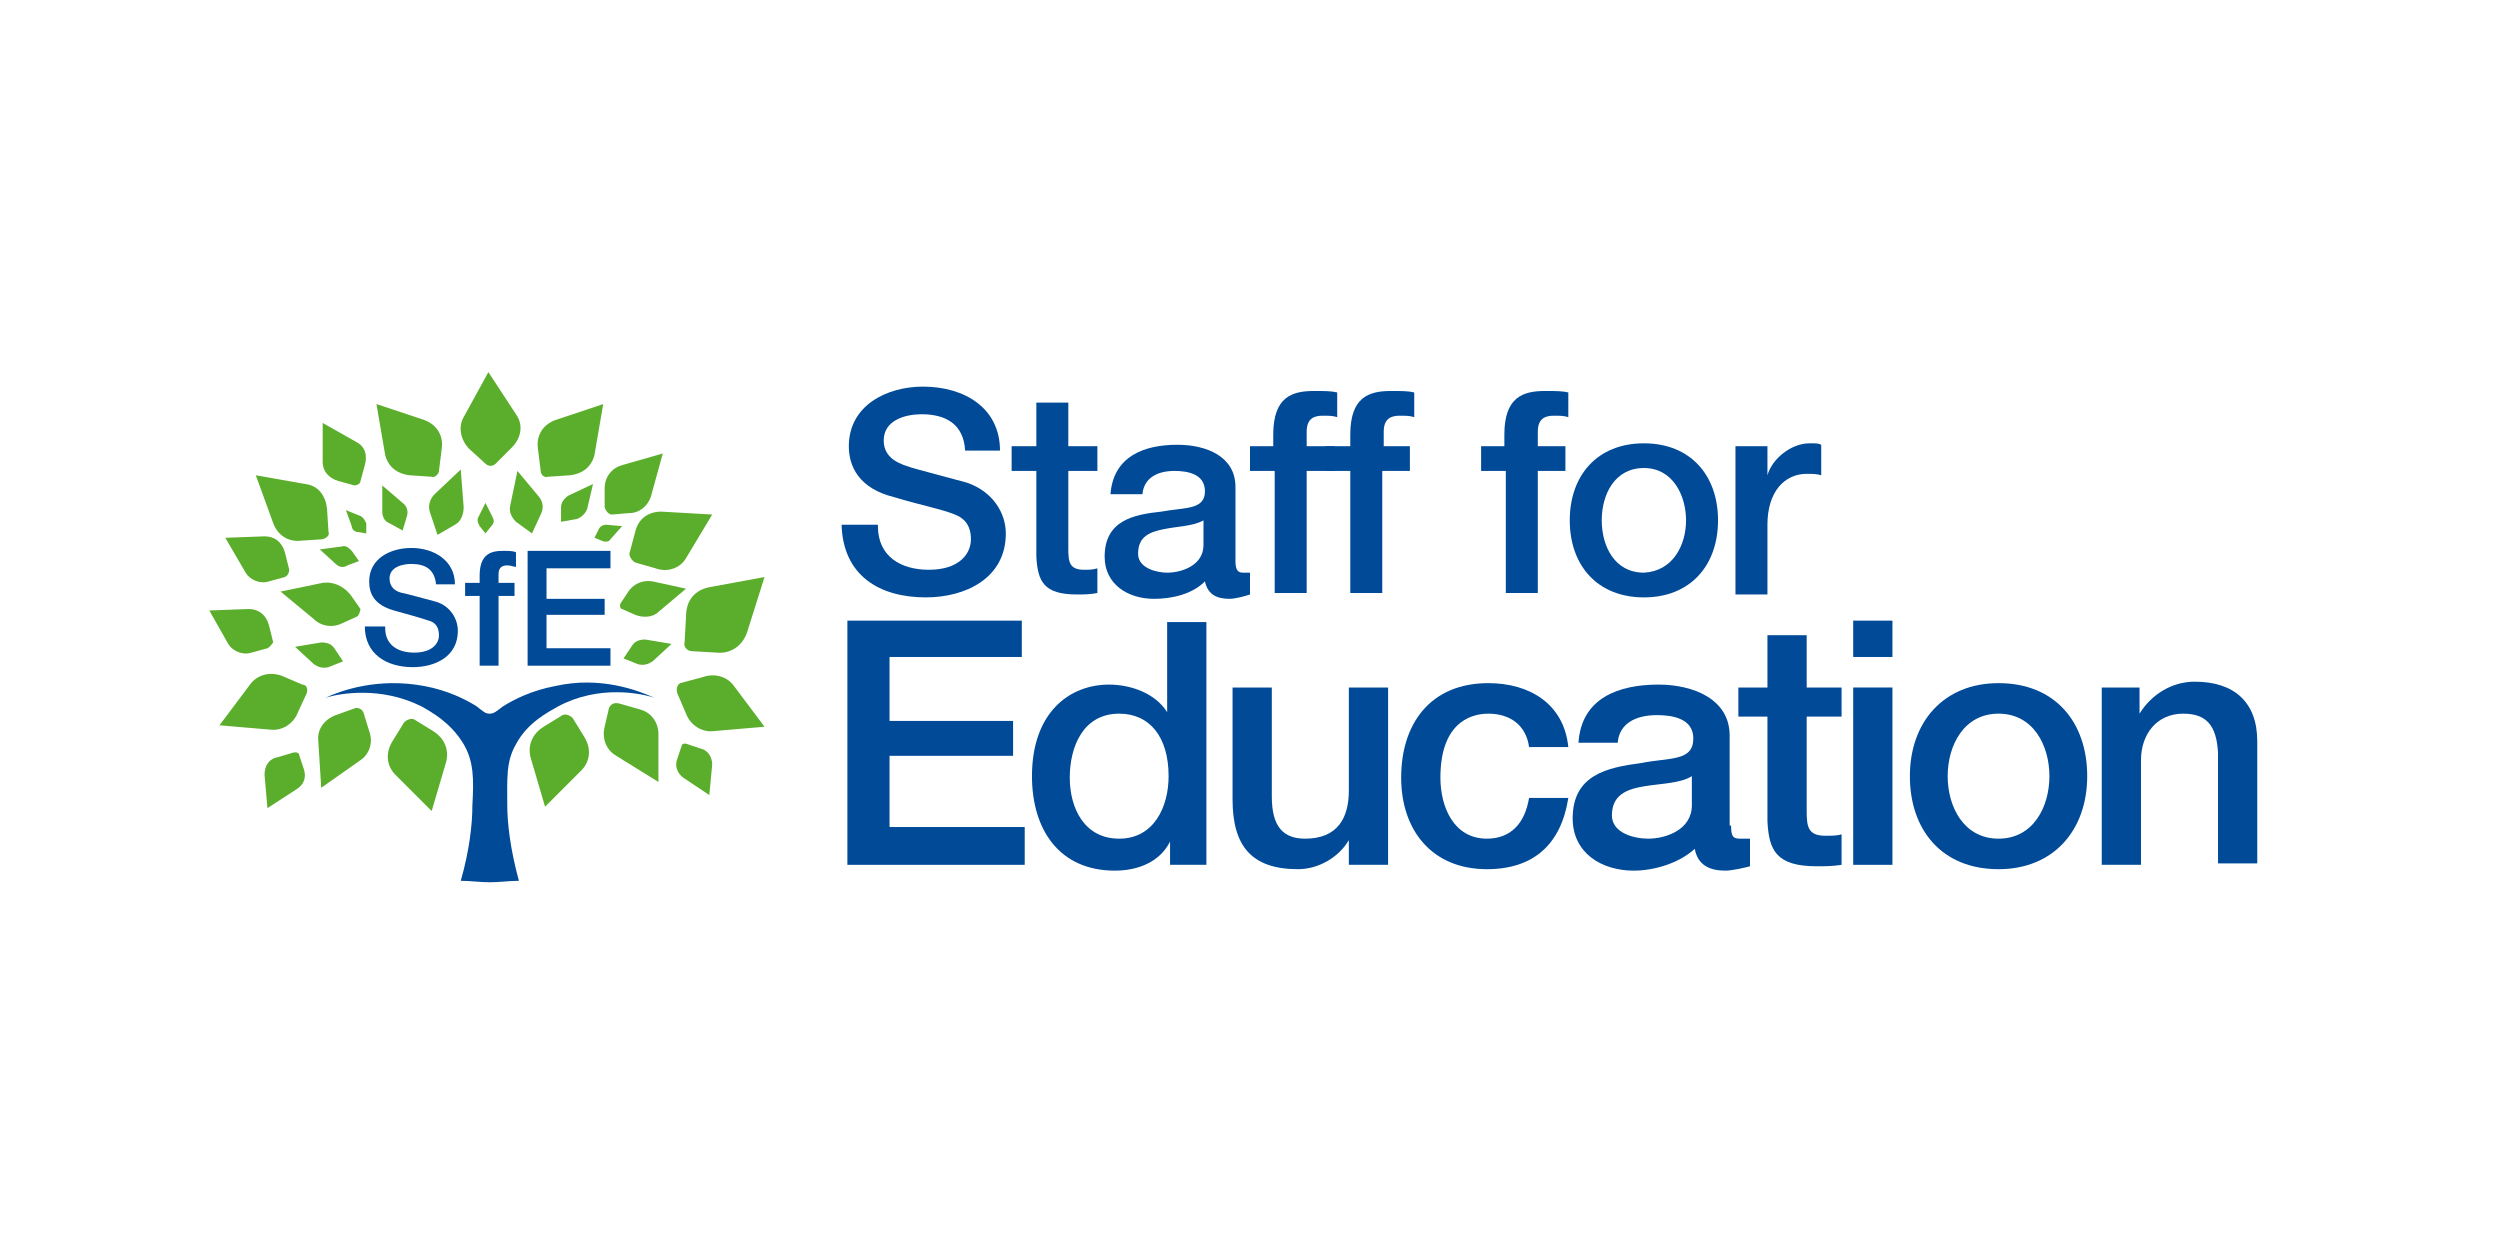 <?xml version="1.0" encoding="utf-8"?>
<!-- Generator: Adobe Illustrator 27.9.0, SVG Export Plug-In . SVG Version: 6.00 Build 0)  -->
<svg version="1.2" baseProfile="tiny" id="Layer_1" xmlns="http://www.w3.org/2000/svg" xmlns:xlink="http://www.w3.org/1999/xlink"
	 x="0px" y="0px" viewBox="0 0 172 86" overflow="visible" xml:space="preserve">
<g>
	<g>
		<path fill="#004A98" d="M60.4,36.2c0,2.1,1.6,3,3.5,3c2.1,0,2.9-1.1,2.9-2.1c0-1.1-0.6-1.5-1.1-1.7c-1-0.4-2.2-0.6-4.2-1.2
			c-2.4-0.6-3.1-2.1-3.1-3.5c0-2.8,2.6-4.1,5.1-4.1c2.9,0,5.3,1.5,5.3,4.4h-2.4c-0.1-1.8-1.3-2.5-3-2.5c-1.1,0-2.6,0.4-2.6,1.8
			c0,1,0.7,1.5,1.7,1.8c0.2,0.1,3.3,0.9,4,1.1c1.8,0.6,2.7,2.1,2.7,3.5c0,3.1-2.8,4.4-5.5,4.4c-3.2,0-5.7-1.5-5.8-5H60.4z"/>
		<path fill="#004A98" d="M69.6,30.7h1.7v-3h2.2v3h2v1.7h-2v5.4c0,0.9,0.1,1.4,1.1,1.4c0.3,0,0.6,0,0.9-0.1v1.7
			c-0.5,0.1-1,0.1-1.4,0.1c-2.3,0-2.7-0.9-2.8-2.6v-5.9h-1.7V30.7z"/>
		<path fill="#004A98" d="M85,38.6c0,0.5,0.1,0.8,0.5,0.8h0.2c0.1,0,0.2,0,0.3,0v1.5c-0.3,0.1-1,0.3-1.4,0.3c-0.9,0-1.5-0.3-1.7-1.2
			c-0.9,0.9-2.3,1.2-3.5,1.2c-1.8,0-3.4-1-3.4-2.9c0-2.5,2-2.9,3.9-3.1c1.6-0.3,3-0.1,3-1.4c0-1.2-1.2-1.4-2.1-1.4
			c-1.2,0-2.1,0.5-2.2,1.6h-2.2c0.2-2.6,2.3-3.4,4.6-3.4c2,0,4,0.8,4,2.9V38.6z M82.8,35.8c-0.7,0.4-1.7,0.4-2.7,0.6
			c-1,0.2-1.8,0.5-1.8,1.7c0,1,1.3,1.3,2,1.3c1,0,2.5-0.5,2.5-1.9V35.8z"/>
		<path fill="#004A98" d="M85.9,30.7h1.7v-0.8c0-2.6,1.3-3,2.8-3c0.7,0,1.2,0,1.6,0.1v1.7c-0.3-0.1-0.6-0.1-1-0.1
			c-0.6,0-1.1,0.2-1.1,1.1v1h1.9v1.7h-1.9v8.4h-2.2v-8.4h-1.7V30.7z"/>
		<path fill="#004A98" d="M91.2,30.7h1.7v-0.8c0-2.6,1.3-3,2.8-3c0.7,0,1.2,0,1.6,0.1v1.7c-0.3-0.1-0.6-0.1-1-0.1
			c-0.6,0-1.1,0.2-1.1,1.1v1H97v1.7h-1.9v8.4h-2.2v-8.4h-1.7V30.7z"/>
		<path fill="#004A98" d="M101.8,30.7h1.7v-0.8c0-2.6,1.3-3,2.8-3c0.7,0,1.2,0,1.6,0.1v1.7c-0.3-0.1-0.6-0.1-1-0.1
			c-0.6,0-1.1,0.2-1.1,1.1v1h1.9v1.7h-1.9v8.4h-2.2v-8.4h-1.7V30.7z"/>
		<path fill="#004A98" d="M108,35.8c0-3.1,1.9-5.3,5.1-5.3c3.2,0,5.1,2.2,5.1,5.3c0,3.1-1.9,5.3-5.1,5.3
			C109.9,41.1,108,38.9,108,35.8 M116,35.8c0-1.7-0.9-3.6-2.9-3.6c-2,0-2.9,1.8-2.9,3.6c0,1.8,0.9,3.6,2.9,3.6
			C115.1,39.3,116,37.5,116,35.8"/>
		<path fill="#004A98" d="M119.5,30.7h2.1v2h0c0.3-1.1,1.6-2.2,2.9-2.2c0.5,0,0.6,0,0.8,0.1v2.1c-0.3-0.1-0.6-0.1-1-0.1
			c-1.5,0-2.7,1.2-2.7,3.5v4.8h-2.2V30.7z"/>
		<polygon fill="#004A98" points="58.3,42.7 70.3,42.7 70.3,45.2 61.2,45.2 61.2,49.6 69.7,49.6 69.7,52 61.2,52 61.2,56.9 
			70.5,56.9 70.5,59.5 58.3,59.5 		"/>
		<path fill="#004A98" d="M83,59.5h-2.5v-1.6h0c-0.7,1.4-2.2,2-3.8,2c-3.8,0-5.7-2.8-5.7-6.5c0-4.4,2.6-6.3,5.3-6.3
			c1.5,0,3.2,0.6,4,1.9h0v-6.2H83V59.5z M77,57.7c2.4,0,3.4-2.2,3.4-4.3c0-2.7-1.3-4.3-3.4-4.3c-2.5,0-3.4,2.3-3.4,4.4
			C73.6,55.6,74.6,57.7,77,57.7"/>
		<path fill="#004A98" d="M95.4,59.5h-2.6v-1.7h0c-0.7,1.2-2.1,2-3.5,2c-3.2,0-4.5-1.6-4.5-4.8v-7.7h2.7v7.5c0,2.1,0.8,2.9,2.3,2.9
			c2.2,0,3-1.4,3-3.3v-7.1h2.7V59.5z"/>
		<path fill="#004A98" d="M105.2,51.4c-0.2-1.5-1.3-2.3-2.8-2.3c-1.4,0-3.3,0.8-3.3,4.4c0,2,0.9,4.2,3.2,4.2c1.6,0,2.6-1,2.9-2.8
			h2.7c-0.5,3.2-2.4,4.9-5.6,4.9c-3.8,0-5.9-2.7-5.9-6.3c0-3.7,2-6.5,6-6.5c2.8,0,5.2,1.4,5.5,4.4H105.2z"/>
		<path fill="#004A98" d="M119.1,56.8c0,0.7,0.1,0.9,0.6,0.9h0.3c0.1,0,0.2,0,0.4,0v1.9c-0.4,0.1-1.2,0.3-1.7,0.3
			c-1.1,0-1.9-0.4-2.1-1.5c-1.1,1-2.8,1.5-4.2,1.5c-2.2,0-4.2-1.2-4.2-3.6c0-3,2.4-3.5,4.7-3.8c2-0.4,3.6-0.1,3.6-1.7
			c0-1.4-1.5-1.6-2.5-1.6c-1.5,0-2.6,0.6-2.7,1.9h-2.7c0.2-3.1,2.8-4,5.5-4c2.4,0,4.9,1,4.9,3.5V56.8z M116.4,53.4
			c-0.8,0.5-2.1,0.5-3.3,0.7c-1.2,0.2-2.2,0.6-2.2,2c0,1.2,1.5,1.6,2.5,1.6c1.2,0,3-0.6,3-2.3V53.4z"/>
		<path fill="#004A98" d="M119.6,47.3h2v-3.6h2.7v3.6h2.4v2h-2.4v6.5c0,1.1,0.1,1.7,1.3,1.7c0.4,0,0.8,0,1.1-0.1v2.1
			c-0.6,0.1-1.2,0.1-1.7,0.1c-2.8,0-3.3-1.1-3.4-3.1v-7.2h-2V47.3z"/>
		<path fill="#004A98" d="M127.5,42.7h2.7v2.5h-2.7V42.7z M127.5,47.3h2.7v12.2h-2.7V47.3z"/>
		<path fill="#004A98" d="M131.4,53.4c0-3.7,2.3-6.4,6.1-6.4c3.9,0,6.1,2.7,6.1,6.4c0,3.7-2.3,6.4-6.1,6.4
			C133.6,59.8,131.4,57.1,131.4,53.4 M141,53.4c0-2.1-1.1-4.3-3.5-4.3c-2.4,0-3.5,2.2-3.5,4.3c0,2.1,1.1,4.3,3.5,4.3
			C139.9,57.7,141,55.5,141,53.4"/>
		<path fill="#004A98" d="M144.7,47.3h2.5v1.8l0,0c0.8-1.3,2.2-2.2,3.8-2.2c2.7,0,4.3,1.4,4.3,4.1v8.4h-2.7v-7.6
			c-0.1-1.9-0.8-2.7-2.4-2.7c-1.8,0-2.9,1.4-2.9,3.2v7.2h-2.7V47.3z"/>
	</g>
	<g>
		<path fill="#5BAE2B" d="M21.1,47.7L20.5,49c-0.3,0.8-1.1,1.3-1.9,1.2l-3.5-0.3l2.1-2.8c0.5-0.7,1.4-0.9,2.2-0.6l1.4,0.6
			C21.1,47.1,21.2,47.4,21.1,47.7"/>
		<path fill="#5BAE2B" d="M25,49l0.4,1.3c0.3,0.8,0,1.6-0.6,2l-2.7,1.9L21.9,51c-0.1-0.8,0.4-1.5,1.2-1.8l1.4-0.5
			C24.7,48.7,24.9,48.8,25,49"/>
		<path fill="#5BAE2B" d="M29.7,32.8l-1.5-0.1c-0.9-0.1-1.5-0.6-1.7-1.4l-0.6-3.5l3.3,1.1c0.8,0.3,1.3,1,1.2,1.9l-0.2,1.6
			C30.2,32.6,29.9,32.9,29.7,32.8"/>
		<path fill="#5BAE2B" d="M22.2,37.1l-1.5,0.1c-0.9,0.1-1.6-0.4-1.9-1.2l-1.2-3.3l3.4,0.6c0.9,0.1,1.4,0.8,1.5,1.7l0.1,1.6
			C22.7,36.8,22.5,37,22.2,37.1"/>
		<path fill="#5BAE2B" d="M18.4,44.6l-1.1,0.3c-0.6,0.2-1.3-0.1-1.6-0.6L14.4,42l2.7-0.1c0.7,0,1.2,0.4,1.4,1.1l0.3,1.2
			C18.7,44.3,18.6,44.5,18.4,44.6"/>
		<path fill="#5BAE2B" d="M28.5,49.5l1.3,0.8c0.8,0.5,1.1,1.3,0.9,2.1l-1,3.4l-2.5-2.5c-0.6-0.6-0.7-1.5-0.2-2.3l0.8-1.3
			C28,49.5,28.3,49.4,28.5,49.5"/>
		<path fill="#5BAE2B" d="M20.6,52l0.3,0.9c0.2,0.6,0,1.1-0.5,1.4l-2,1.3l-0.2-2.3c0-0.6,0.3-1.1,0.9-1.2l1-0.3
			C20.4,51.7,20.6,51.8,20.6,52"/>
		<path fill="#5BAE2B" d="M33.4,31.9l-1.1-1c-0.6-0.6-0.8-1.5-0.4-2.2l1.7-3.1l1.9,2.9c0.5,0.7,0.4,1.6-0.3,2.3l-1.1,1.1
			C33.9,32.1,33.6,32.1,33.4,31.9"/>
		<path fill="#5BAE2B" d="M42.1,35.4l1.2-0.1c0.7,0,1.3-0.5,1.5-1.2l0.8-2.9l-2.8,0.8c-0.7,0.2-1.2,0.8-1.2,1.6l0,1.3
			C41.7,35.2,41.9,35.4,42.1,35.4"/>
		<path fill="#5BAE2B" d="M46.6,47.7l0.6,1.4c0.3,0.8,1.1,1.3,1.9,1.2l3.5-0.3l-2.1-2.8c-0.5-0.7-1.4-0.9-2.2-0.6L46.8,47
			C46.6,47.1,46.5,47.4,46.6,47.7"/>
		<path fill="#5BAE2B" d="M41.9,48.7l-0.3,1.3c-0.2,0.8,0.1,1.6,0.8,2l2.9,1.8l0-3.3c0-0.8-0.5-1.5-1.3-1.7l-1.4-0.4
			C42.2,48.3,42,48.5,41.9,48.7"/>
		<path fill="#5BAE2B" d="M37.7,32.8l1.5-0.1c0.9-0.1,1.5-0.6,1.7-1.4l0.6-3.5l-3.3,1.1c-0.8,0.3-1.3,1-1.2,1.9l0.2,1.6
			C37.2,32.6,37.4,32.9,37.7,32.8"/>
		<path fill="#5BAE2B" d="M43.7,38.7l1.4,0.4c0.8,0.3,1.7,0,2.1-0.7l1.8-3l-3.5-0.2c-0.9,0-1.6,0.5-1.8,1.4l-0.4,1.5
			C43.3,38.3,43.5,38.6,43.7,38.7"/>
		<path fill="#5BAE2B" d="M47.6,44.8l1.7,0.1c1,0.1,1.8-0.5,2.1-1.4l1.2-3.8l-3.8,0.7c-1,0.2-1.6,0.9-1.6,2l-0.1,1.8
			C47,44.5,47.3,44.8,47.6,44.8"/>
		<path fill="#5BAE2B" d="M38.7,49.2L37.4,50c-0.8,0.5-1.1,1.3-0.9,2.1l1,3.4L40,53c0.6-0.6,0.7-1.5,0.2-2.3l-0.8-1.3
			C39.2,49.2,38.9,49.1,38.7,49.2"/>
		<path fill="#5BAE2B" d="M46.9,51.3l-0.3,0.9c-0.2,0.5,0,1,0.4,1.3l1.8,1.2l0.2-2.1c0-0.5-0.3-1-0.8-1.1l-0.9-0.3
			C47.1,51.1,46.9,51.2,46.9,51.3"/>
		<path fill="#004A98" d="M38.2,47.2c-1.6,0.3-2.8,0.9-3.6,1.4c-0.4,0.3-0.6,0.5-0.9,0.5c-0.3,0-0.4-0.1-0.9-0.5
			c-0.8-0.5-2-1.1-3.6-1.4c-3.2-0.6-5.7,0.3-6.8,0.8c1-0.3,3.8-0.8,6.6,0.6c0.7,0.4,2,1.1,2.9,2.6c0.7,1.2,0.7,2.4,0.6,4.2
			c0,1.3-0.2,3.1-0.8,5.2c0.7,0,1.3,0.1,2,0.1c0.7,0,1.3-0.1,2-0.1c-0.6-2.2-0.8-4-0.8-5.2c0-1.8-0.1-3,0.6-4.2
			c0.8-1.5,2.2-2.2,2.9-2.6c2.8-1.5,5.7-0.9,6.6-0.6C43.9,47.5,41.3,46.5,38.2,47.2"/>
		<path fill="#5BAE2B" d="M19.6,39.7L18.5,40c-0.6,0.2-1.3-0.1-1.6-0.6L15.5,37l2.7-0.1c0.7,0,1.2,0.4,1.4,1.1l0.3,1.2
			C19.9,39.4,19.8,39.6,19.6,39.7"/>
		<path fill="#5BAE2B" d="M24.4,33.4l-1.1-0.3c-0.7-0.2-1.1-0.7-1.1-1.3l0-2.7l2.3,1.3c0.6,0.3,0.8,0.9,0.6,1.6l-0.3,1.1
			C24.8,33.3,24.5,33.4,24.4,33.4"/>
		<path fill="#5BAE2B" d="M24.6,42.4l-1.1,0.5c-0.6,0.3-1.4,0.2-1.9-0.3l-2.3-1.9l2.9-0.6c0.7-0.1,1.4,0.2,1.9,0.8l0.7,1
			C24.8,42,24.7,42.3,24.6,42.4"/>
		<path fill="#5BAE2B" d="M23.6,45.5L23,44.6c-0.2-0.3-0.5-0.4-0.9-0.4l-1.8,0.3l1.3,1.2c0.3,0.2,0.6,0.3,1,0.2L23.6,45.5
			C23.6,45.5,23.6,45.5,23.6,45.5"/>
		<path fill="#5BAE2B" d="M27.7,36.5l0.3-1c0.1-0.3,0-0.7-0.3-0.9l-1.4-1.2l0,1.8c0,0.4,0.2,0.7,0.5,0.8L27.7,36.5
			C27.7,36.5,27.7,36.5,27.7,36.5"/>
		<path fill="#5BAE2B" d="M30.1,36.8l1.2-0.7c0.4-0.2,0.6-0.7,0.6-1.2l-0.2-2.6l-1.8,1.7c-0.3,0.3-0.5,0.8-0.3,1.3L30.1,36.8
			C30.1,36.8,30.1,36.9,30.1,36.8"/>
		<path fill="#5BAE2B" d="M42.8,41.9l0.9,0.4c0.5,0.2,1.2,0.2,1.6-0.2l1.9-1.6L44.9,40c-0.6-0.1-1.2,0.1-1.6,0.6l-0.6,0.9
			C42.6,41.7,42.7,41.9,42.8,41.9"/>
		<path fill="#5BAE2B" d="M42.9,45.3l0.6-0.9c0.2-0.3,0.5-0.4,0.9-0.4l1.8,0.3l-1.3,1.2c-0.3,0.2-0.6,0.3-1,0.2L42.9,45.3
			C42.9,45.3,42.9,45.3,42.9,45.3"/>
		<path fill="#5BAE2B" d="M38.6,35.9l0-1c0-0.3,0.2-0.6,0.5-0.8l1.7-0.8L40.4,35c-0.1,0.3-0.4,0.6-0.7,0.7L38.6,35.9
			C38.6,35.9,38.6,35.9,38.6,35.9"/>
		<path fill="#5BAE2B" d="M36.6,36.7l-1.1-0.8c-0.3-0.3-0.5-0.7-0.4-1.1l0.5-2.4l1.5,1.8c0.3,0.4,0.3,0.8,0.1,1.2L36.6,36.7
			C36.6,36.7,36.6,36.7,36.6,36.7"/>
		<path fill="#004A98" d="M26.5,43.2c0,1.2,0.9,1.7,2,1.7c1.2,0,1.7-0.6,1.7-1.2c0-0.6-0.3-0.9-0.7-1c-0.6-0.2-1.3-0.4-2.4-0.7
			c-1.4-0.4-1.7-1.2-1.7-2c0-1.6,1.5-2.3,2.9-2.3c1.6,0,3,0.9,3,2.5H30c-0.1-1-0.7-1.4-1.7-1.4c-0.6,0-1.5,0.2-1.5,1
			c0,0.6,0.4,0.9,0.9,1c0.1,0,1.9,0.5,2.3,0.6c1,0.3,1.5,1.2,1.5,2c0,1.8-1.6,2.5-3.1,2.5c-1.8,0-3.3-0.9-3.3-2.8H26.5z"/>
		<path fill="#004A98" d="M32,40.1H33v-0.5c0-1.5,0.8-1.7,1.6-1.7c0.4,0,0.7,0,0.9,0.1v1c-0.2,0-0.3-0.1-0.6-0.1
			c-0.3,0-0.6,0.1-0.6,0.6v0.6h1.1V41h-1.1v4.8H33V41H32V40.1z"/>
		<polygon fill="#004A98" points="36.3,37.9 42,37.9 42,39.1 37.6,39.1 37.6,41.2 41.6,41.2 41.6,42.3 37.6,42.3 37.6,44.6 42,44.6 
			42,45.8 36.3,45.8 		"/>
		<path fill="#5BAE2B" d="M24.7,38.6l-0.5-0.7c-0.2-0.2-0.4-0.4-0.7-0.3L22,37.8l1.1,1c0.2,0.2,0.5,0.3,0.8,0.1L24.7,38.6
			C24.7,38.6,24.7,38.6,24.7,38.6"/>
		<path fill="#5BAE2B" d="M40.9,37l0.3-0.6c0.1-0.2,0.3-0.3,0.5-0.3l1.1,0.1L42,37.1c-0.1,0.2-0.4,0.2-0.6,0.1L40.9,37
			C40.9,37,40.9,37,40.9,37"/>
		<path fill="#5BAE2B" d="M25.2,36.7l-0.6-0.1c-0.2,0-0.4-0.2-0.4-0.4l-0.4-1.1l1,0.4c0.2,0.1,0.3,0.3,0.4,0.5L25.2,36.7
			C25.2,36.7,25.2,36.7,25.2,36.7"/>
		<path fill="#5BAE2B" d="M33.4,36.7L33,36.2c-0.1-0.2-0.2-0.4-0.1-0.6l0.5-1l0.5,1c0.1,0.2,0.1,0.4-0.1,0.6L33.4,36.7
			C33.4,36.7,33.4,36.7,33.4,36.7"/>
	</g>
</g>
</svg>
